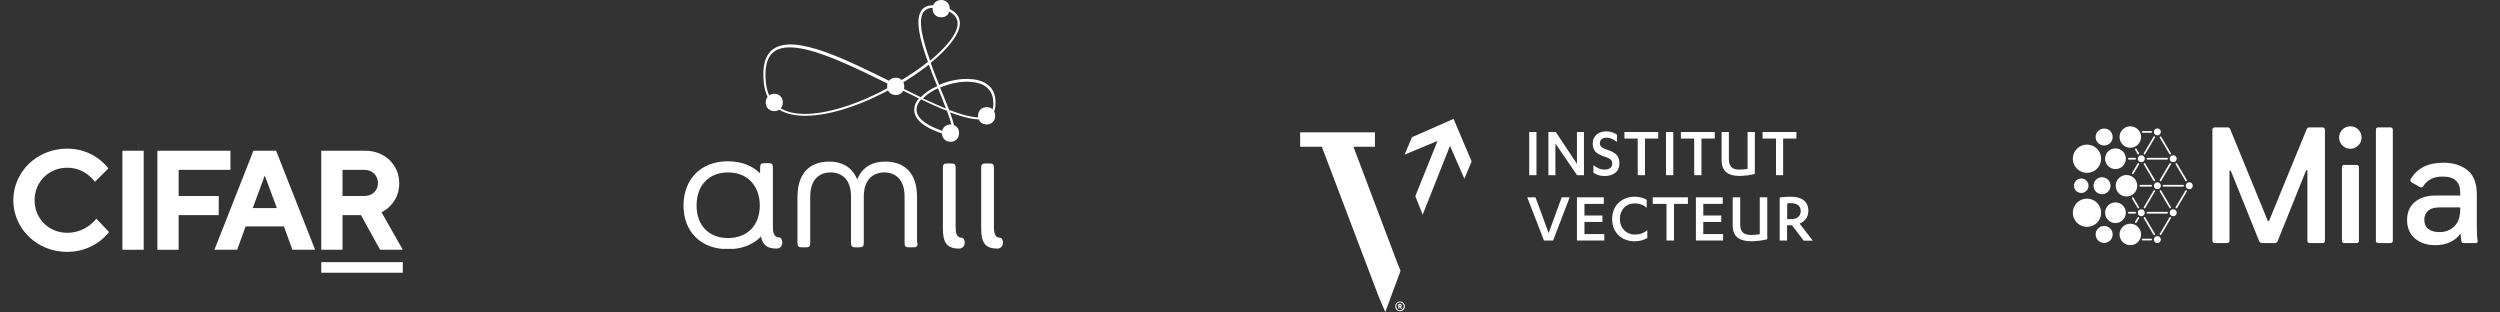 <svg width="673" height="84" viewBox="0 0 673 84" fill="none" xmlns="http://www.w3.org/2000/svg">
<rect x="0" y="0" width="673" height="84" fill="#333333" stroke="none"/>
<g clip-path="url(#clip0_458_1545)">
<path d="M375.6 82.468C375.6 81.735 376.129 81.168 376.891 81.168C377.653 81.168 378.183 81.735 378.183 82.468C378.183 83.201 377.653 83.767 376.891 83.767C376.129 83.767 375.6 83.201 375.6 82.468ZM377.885 82.468C377.885 81.868 377.454 81.402 376.858 81.402C376.262 81.402 375.865 81.868 375.865 82.468C375.865 83.034 376.295 83.534 376.858 83.534C377.454 83.5 377.885 83.034 377.885 82.468ZM376.726 83.067H376.428V81.835C376.527 81.801 376.692 81.801 376.825 81.801C377.123 81.801 377.355 81.935 377.355 82.268C377.355 82.434 377.255 82.568 377.123 82.634L377.454 83.101H377.09L376.825 82.701H376.692V83.067H376.726ZM376.726 82.401H376.825C376.957 82.401 377.057 82.368 377.057 82.234C377.057 82.101 376.957 82.068 376.825 82.068H376.726V82.401Z" fill="white"/>
<path d="M375.997 70.342L364.34 39.495H370.135V35.631H350V39.495H355.829L371.063 79.636L372.917 84L377.024 72.907L375.997 70.342Z" fill="white"/>
<path d="M391.297 32L380.104 36.93L378.117 41.627L386.992 37.929L381.064 52.653L380.998 52.787L382.985 57.783L390.337 39.262L394.212 48.123L396.166 43.459L391.297 32Z" fill="white"/>
<path d="M413.618 35.531H411.665V47.157H413.618V35.531Z" fill="white"/>
<path d="M424.514 44.126V35.531H426.402V47.157H424.547L418.719 38.629V47.157H416.831V35.531H418.818L424.514 44.126Z" fill="white"/>
<path d="M428.952 44.459C429.846 45.158 430.74 45.658 431.932 45.658C433.058 45.658 434.019 45.191 434.019 44.026C434.019 42.96 433.191 42.527 431.932 42.16C429.746 41.461 428.753 40.561 428.753 38.629C428.753 36.53 430.409 35.364 432.363 35.364C433.588 35.364 434.515 35.731 435.277 36.231V38.229C434.383 37.496 433.522 37.063 432.429 37.063C431.336 37.063 430.674 37.663 430.674 38.562C430.674 39.462 431.336 39.895 432.76 40.361C434.979 41.061 435.939 41.994 435.939 43.992C435.939 46.324 434.151 47.39 431.965 47.39C430.74 47.39 429.68 47.024 428.952 46.524V44.459Z" fill="white"/>
<path d="M442.828 47.157H440.874V37.297H437.297V35.531H446.405V37.297H442.828V47.157Z" fill="white"/>
<path d="M450.445 35.531H448.491V47.157H450.445V35.531Z" fill="white"/>
<path d="M458.029 47.157H456.075V37.297H452.498V35.531H461.605V37.297H458.029V47.157Z" fill="white"/>
<path d="M463.46 35.531H465.414V42.826C465.414 45.058 466.573 45.658 468.229 45.658C469.123 45.658 469.785 45.591 470.448 45.458V35.531H472.402V46.824C471.342 47.124 469.587 47.357 468.229 47.357C465.646 47.357 463.46 46.424 463.46 43.193V35.531Z" fill="white"/>
<path d="M480.019 47.157H478.098V37.297H474.488V35.531H483.596V37.297H480.019V47.157Z" fill="white"/>
<path d="M415.639 64.746L411.135 53.12H413.354L416.897 62.747L420.408 53.12H422.56L418.089 64.746H415.639Z" fill="white"/>
<path d="M431.866 63.013V64.746H424.514V53.12H431.734V54.885H426.534V58.017H431.369V59.749H426.534V63.013H431.866Z" fill="white"/>
<path d="M443.291 55.951C442.463 55.185 441.337 54.752 440.046 54.752C437.728 54.752 436.072 56.451 436.072 58.949C436.072 61.448 437.827 63.147 440.112 63.147C441.437 63.147 442.53 62.747 443.457 61.947V64.079C442.43 64.679 441.271 64.946 440.046 64.946C436.403 64.946 433.985 62.48 433.985 58.949C433.985 55.418 436.535 52.953 440.046 52.953C441.271 52.953 442.364 53.22 443.291 53.786V55.951Z" fill="white"/>
<path d="M450.644 64.746H448.624V54.885H444.915V53.12H454.386V54.885H450.644V64.746Z" fill="white"/>
<path d="M463.858 63.013V64.746H456.539V53.12H463.758V54.885H458.526V58.017H463.361V59.749H458.526V63.013H463.858Z" fill="white"/>
<path d="M466.44 53.12H468.461V60.415C468.461 62.647 469.653 63.247 471.408 63.247C472.335 63.247 473.031 63.18 473.726 63.047V53.12H475.746V64.412C474.654 64.712 472.799 64.945 471.408 64.945C468.726 64.945 466.44 64.013 466.44 60.782V53.12Z" fill="white"/>
<path d="M481.111 58.983H482.105C483.728 58.983 484.754 58.283 484.754 56.784C484.754 55.452 483.827 54.685 482.039 54.685C481.807 54.685 481.343 54.719 481.111 54.719V58.983ZM481.111 64.746H479.091V53.153C479.82 53.053 481.078 52.953 482.039 52.953C485.152 52.953 486.808 54.319 486.808 56.751C486.808 58.45 485.847 59.682 484.456 60.182L488 64.779H485.549L482.403 60.648H481.078V64.746H481.111Z" fill="white"/>
</g>
<g clip-path="url(#clip1_458_1545)">
<path d="M261.786 21.333C258.768 21 255.583 21.667 252.817 22.833C252.062 20.917 251.224 18.917 250.554 16.917C254.912 13.333 257.93 9.75 258.349 6.917C258.6 5.25 258.014 2.917 253.99 1.833C251.308 1.083 249.38 1.333 248.29 2.5C246.195 4.833 247.536 10.5 249.799 16.667C247.62 18.417 245.021 20.167 242.255 21.833C241.836 22.083 241.333 22.333 240.914 22.583C240.914 22.583 240.83 22.583 240.83 22.5C227.671 15.917 214.008 9.167 208.224 13.167C205.961 14.75 205.123 17.75 205.626 22.417C206.296 28.083 209.984 31.083 216.439 31.167C216.522 31.167 216.606 31.167 216.774 31.167C223.899 31.167 233.035 27.833 240.914 23.333C243.094 24.417 245.273 25.5 247.368 26.5C246.698 27.25 246.279 28.083 246.195 28.833C245.776 31 246.949 34.083 255.164 36.417L255.331 35.75C249.296 34 246.279 31.583 246.782 28.917C246.949 28.167 247.368 27.417 247.955 26.75C250.386 27.917 252.733 29 254.912 29.833C256.002 32.75 256.673 35.083 256.086 35.75C255.918 35.917 255.667 35.917 255.331 35.833L255.164 36.5C255.415 36.583 255.583 36.583 255.751 36.583C256.086 36.583 256.337 36.5 256.589 36.25C257.343 35.5 256.924 33.5 255.751 30.25C260.444 32 264.216 32.75 266.228 31.583C267.402 30.917 267.988 29.667 267.988 27.833C268.156 24.083 265.893 21.75 261.786 21.333ZM216.439 30.667C210.32 30.583 206.883 27.833 206.213 22.5C205.71 18.167 206.464 15.25 208.476 13.833C209.565 13.083 210.906 12.75 212.583 12.75C219.289 12.75 230.185 18.167 240.076 23.083C231.61 27.917 222.641 30.75 216.439 30.667ZM248.793 3C249.38 2.417 250.135 2.083 251.308 2.083C252.062 2.083 252.901 2.25 253.823 2.5C256.673 3.25 258.014 4.75 257.762 6.833C257.427 9.417 254.661 12.75 250.386 16.333C248.29 10.5 246.949 5.083 248.793 3ZM241.585 23.083C241.417 23.167 241.166 23.333 240.914 23.417C240.998 23.25 240.998 22.833 240.914 22.75C241.166 22.917 241.417 23 241.585 23.083ZM247.871 26.167C245.86 25.167 243.764 24.167 241.585 23.083C244.686 21.333 247.536 19.333 250.051 17.417C250.721 19.333 251.476 21.25 252.314 23.167C250.47 24 248.961 25 247.871 26.167ZM252.482 23.75C252.565 23.917 252.649 24.167 252.733 24.333C253.404 26 254.074 27.667 254.661 29.25C252.733 28.417 250.637 27.5 248.458 26.5C249.464 25.417 250.889 24.5 252.482 23.75ZM254.745 29.333C254.828 29.5 254.912 29.75 254.912 29.917C254.828 29.75 254.745 29.583 254.745 29.333ZM265.977 31.083C264.049 32.25 260.277 31.417 255.499 29.583C255.583 29.75 255.667 29.917 255.667 30.167C255.583 30 255.499 29.833 255.499 29.583C254.912 28 254.158 26.25 253.32 24.167C253.236 24 253.152 23.75 253.068 23.583C255.751 22.417 258.936 21.75 261.702 22.083C264.384 22.333 267.485 23.583 267.402 28C267.402 29.5 266.899 30.5 265.977 31.083Z" fill="white"/>
<path d="M209.817 63.917C208.476 63.917 208.057 62.833 208.057 61V45.167C208.057 44.167 207.805 43.917 206.799 43.917H205.877C204.871 43.917 204.62 44.167 204.62 45.167V46.667C202.524 44.583 199.591 43.417 195.903 43.417C188.61 43.417 184 48.333 184 55.333C184 62.333 188.61 67.083 195.986 67.083C199.758 67.083 202.776 65.833 204.871 63.667C205.29 65.917 206.464 66.917 209.062 66.917C210.152 66.917 210.655 66 210.571 65.083C210.487 64.333 210.152 63.917 209.817 63.917ZM195.986 64.083C190.706 64.083 187.52 60.583 187.52 55.333C187.52 50 190.706 46.417 195.986 46.417C201.267 46.417 204.536 50.083 204.536 55.333C204.536 60.583 201.267 64.083 195.986 64.083Z" fill="white"/>
<path d="M247.033 65.333C247.033 66.333 246.782 66.583 245.776 66.583H244.77C243.764 66.583 243.513 66.333 243.513 65.333V52.917C243.513 48 240.746 46.417 238.064 46.417C235.382 46.417 232.532 48 232.532 52.917V65.333C232.532 66.333 232.281 66.583 231.275 66.583H230.353C229.347 66.583 229.095 66.333 229.095 65.333V52.917C229.095 48 226.329 46.417 223.563 46.417C220.881 46.417 218.115 48 218.115 52.917V65.333C218.115 66.333 217.863 66.583 216.858 66.583H215.936C214.93 66.583 214.678 66.333 214.678 65.333V53.083C214.678 45.5 219.121 43.5 223.228 43.5C226.329 43.5 229.347 44.75 230.772 48.333C232.113 44.833 235.047 43.5 238.316 43.5C242.423 43.5 246.865 45.5 246.865 53.083V65.333H247.033Z" fill="white"/>
<path d="M257.259 61.083V45.25C257.259 44.25 257.008 44 256.002 44H255.08C254.074 44 253.823 44.25 253.823 45.25V61.417C253.823 65.25 254.829 66.917 258.181 66.917C259.271 66.917 259.774 66 259.69 65.083C259.606 64.417 259.271 64 258.936 64C257.595 64 257.259 62.917 257.259 61.083Z" fill="white"/>
<path d="M267.569 61.083V45.25C267.569 44.25 267.318 44 266.312 44H265.39C264.384 44 264.132 44.25 264.132 45.25V61.417C264.132 65.25 265.138 66.917 268.491 66.917C269.581 66.917 270.084 66 270 65.083C269.916 64.417 269.581 64 269.245 64C267.904 64 267.569 62.917 267.569 61.083Z" fill="white"/>
<path d="M263.294 31.167C263.294 29.75 264.3 28.833 265.641 28.833C266.899 28.833 267.905 29.75 267.905 31.167C267.905 32.583 266.899 33.5 265.641 33.5C264.3 33.5 263.294 32.667 263.294 31.167Z" fill="white"/>
<path d="M238.819 23.25C238.819 21.833 239.825 20.917 241.166 20.917C242.423 20.917 243.429 21.833 243.429 23.25C243.429 24.667 242.423 25.583 241.166 25.583C239.825 25.583 238.819 24.667 238.819 23.25Z" fill="white"/>
<path d="M253.571 35.833C253.571 34.417 254.577 33.5 255.918 33.5C257.176 33.5 258.181 34.417 258.181 35.833C258.181 37.25 257.176 38.167 255.918 38.167C254.577 38.167 253.571 37.25 253.571 35.833Z" fill="white"/>
<path d="M206.128 27.583C206.128 26.167 207.134 25.25 208.475 25.25C209.733 25.25 210.739 26.167 210.739 27.583C210.739 29 209.733 29.917 208.475 29.917C207.134 29.917 206.128 29 206.128 27.583Z" fill="white"/>
<path d="M251.057 2.333C251.057 0.917 252.062 0 253.404 0C254.661 0 255.667 0.917 255.667 2.333C255.667 3.75 254.661 4.667 253.404 4.667C252.062 4.667 251.057 3.75 251.057 2.333Z" fill="white"/>
</g>
<g clip-path="url(#clip2_458_1545)">
<path d="M625.871 64.848C625.871 65.173 625.606 65.438 625.28 65.438H621.744C621.417 65.438 621.152 65.174 621.152 64.848V45.994C621.152 45.784 620.861 45.728 620.783 45.923L613.148 64.895C613.017 65.223 612.697 65.437 612.343 65.437H608.964C608.61 65.437 608.29 65.223 608.158 64.896L600.545 46.005C600.465 45.809 600.174 45.866 600.174 46.076V64.847C600.174 65.172 599.909 65.437 599.583 65.437H596.171C595.844 65.437 595.58 65.173 595.58 64.847V34.886C595.58 34.561 595.844 34.296 596.171 34.296H599.696C599.986 34.296 600.245 34.471 600.355 34.737L610.469 59.403C610.54 59.576 610.785 59.576 610.856 59.403L620.968 34.742C621.079 34.473 621.342 34.298 621.634 34.301L625.285 34.298C625.61 34.301 625.871 34.562 625.871 34.886V64.849V64.848Z" fill="white"/>
<path d="M630.573 39.166C629.986 38.58 629.693 37.87 629.693 37.034C629.693 36.198 629.986 35.465 630.573 34.879C631.161 34.293 631.874 34.001 632.735 34.001C633.596 34.001 634.266 34.293 634.853 34.879C635.442 35.466 635.735 36.176 635.735 37.034C635.735 37.891 635.442 38.559 634.853 39.146C634.266 39.753 633.553 40.046 632.735 40.046C631.874 40.046 631.161 39.753 630.573 39.167M635.02 44.983V64.846C635.02 65.171 634.756 65.434 634.43 65.434H631.038C630.712 65.434 630.448 65.171 630.448 64.846V44.983C630.448 44.658 630.712 44.395 631.038 44.395H634.43C634.756 44.395 635.02 44.659 635.02 44.983Z" fill="white"/>
<path d="M640.19 34.292H643.554C643.882 34.292 644.148 34.557 644.148 34.885V64.843C644.148 65.17 643.882 65.435 643.554 65.435H640.19C639.862 65.435 639.596 65.17 639.596 64.843V34.885C639.596 34.557 639.862 34.292 640.19 34.292Z" fill="white"/>
<path d="M662.622 65.036C662.521 64.497 662.442 63.755 662.376 62.821C661.768 63.761 660.886 64.535 659.712 65.121C658.538 65.707 657.174 65.999 655.622 65.999C653.336 65.999 651.49 65.393 650.084 64.18C648.679 62.966 647.986 61.315 647.986 59.223C647.986 57.131 648.678 55.563 650.062 54.392C651.447 53.22 653.314 52.635 655.663 52.635H662.291V51.819C662.291 48.953 660.717 47.531 657.55 47.531C655.146 47.531 653.394 48.411 652.295 50.184C652.124 50.46 651.759 50.544 651.478 50.383L649.177 49.063C648.887 48.897 648.776 48.526 648.944 48.239C650.689 45.265 653.634 43.787 657.781 43.808C660.403 43.808 662.563 44.477 664.242 45.816C665.919 47.155 666.759 49.329 666.759 52.321V60.937C666.759 62.756 666.837 64.061 666.99 64.873C667.046 65.166 666.823 65.435 666.523 65.435H663.11C662.872 65.435 662.665 65.27 662.621 65.035M662.292 55.835H656.691C655.371 55.835 654.363 56.128 653.671 56.713C652.979 57.298 652.623 58.114 652.623 59.18C652.623 60.246 652.979 61.084 653.714 61.648C654.449 62.212 655.456 62.484 656.735 62.484C658.309 62.484 659.63 61.961 660.699 60.936C661.769 59.913 662.293 58.385 662.293 56.356V55.834L662.292 55.835Z" fill="white"/>
<path d="M581.702 49.999C581.702 50.516 581.279 50.937 580.758 50.937C580.237 50.937 579.817 50.516 579.817 49.999C579.817 49.483 580.24 49.062 580.758 49.062C581.276 49.062 581.702 49.48 581.702 49.999Z" fill="white"/>
<path d="M590.295 49.999C590.295 50.516 589.872 50.937 589.351 50.937C588.83 50.937 588.411 50.516 588.411 49.999C588.411 49.483 588.835 49.062 589.351 49.062C589.868 49.062 590.295 49.48 590.295 49.999Z" fill="white"/>
<path d="M585.971 42.731C585.971 43.247 585.548 43.669 585.027 43.669C584.506 43.669 584.087 43.247 584.087 42.731C584.087 42.215 584.511 41.793 585.027 41.793C585.544 41.793 585.971 42.212 585.971 42.731Z" fill="white"/>
<path d="M577.377 42.731C577.377 43.247 576.954 43.669 576.433 43.669C575.912 43.669 575.493 43.247 575.493 42.731C575.493 42.215 575.916 41.793 576.433 41.793C576.951 41.793 577.377 42.212 577.377 42.731Z" fill="white"/>
<path d="M581.702 35.511C581.702 36.028 581.279 36.449 580.758 36.449C580.237 36.449 579.817 36.028 579.817 35.511C579.817 34.995 580.24 34.574 580.758 34.574C581.276 34.574 581.702 34.992 581.702 35.511Z" fill="white"/>
<path d="M579.117 35.74H576.799C576.672 35.74 576.571 35.638 576.571 35.511C576.571 35.385 576.672 35.284 576.799 35.284H579.117C579.243 35.284 579.344 35.386 579.344 35.511C579.344 35.636 579.243 35.74 579.117 35.74Z" fill="white"/>
<path d="M581.602 48.792C581.563 48.792 581.523 48.782 581.487 48.761C581.379 48.698 581.343 48.557 581.407 48.449L584.018 44.037C584.082 43.928 584.221 43.893 584.33 43.957C584.438 44.021 584.474 44.16 584.41 44.269L581.8 48.68C581.757 48.752 581.681 48.792 581.604 48.792" fill="white"/>
<path d="M577.298 41.583C577.258 41.583 577.218 41.573 577.182 41.551C577.074 41.488 577.037 41.348 577.101 41.24L579.727 36.802C579.791 36.695 579.931 36.658 580.04 36.722C580.149 36.786 580.183 36.925 580.12 37.034L577.495 41.471C577.452 41.542 577.376 41.583 577.299 41.583" fill="white"/>
<path d="M574.132 46.908C574.092 46.908 574.052 46.898 574.016 46.877C573.908 46.813 573.872 46.673 573.935 46.565L575.449 44.01C575.512 43.901 575.653 43.865 575.761 43.93C575.87 43.993 575.905 44.133 575.84 44.24L574.327 46.795C574.284 46.867 574.208 46.907 574.131 46.907" fill="white"/>
<path d="M584.212 41.583C584.134 41.583 584.059 41.542 584.016 41.471L581.406 37.06C581.342 36.952 581.379 36.812 581.487 36.748C581.595 36.684 581.735 36.721 581.798 36.828L584.409 41.24C584.473 41.348 584.437 41.488 584.328 41.551C584.292 41.573 584.252 41.583 584.212 41.583Z" fill="white"/>
<path d="M575.645 41.583C575.567 41.583 575.492 41.542 575.449 41.471L574.764 40.316C574.7 40.207 574.735 40.068 574.844 40.004C574.952 39.941 575.093 39.976 575.157 40.084L575.843 41.239C575.907 41.347 575.871 41.487 575.762 41.551C575.725 41.573 575.686 41.583 575.647 41.583" fill="white"/>
<path d="M579.925 48.792C579.847 48.792 579.772 48.752 579.729 48.68L577.103 44.242C577.038 44.134 577.074 43.995 577.183 43.931C577.291 43.867 577.432 43.902 577.495 44.01L580.122 48.449C580.185 48.556 580.149 48.697 580.041 48.76C580.005 48.781 579.965 48.791 579.925 48.791" fill="white"/>
<path d="M583.386 42.958H578.077C577.951 42.958 577.848 42.856 577.848 42.731C577.848 42.606 577.951 42.504 578.077 42.504H583.386C583.512 42.504 583.614 42.606 583.614 42.731C583.614 42.856 583.512 42.958 583.386 42.958Z" fill="white"/>
<path d="M588.496 48.792C588.417 48.792 588.342 48.752 588.299 48.68L585.675 44.246C585.611 44.138 585.648 43.998 585.756 43.935C585.865 43.871 586.004 43.907 586.069 44.015L588.693 48.449C588.757 48.556 588.721 48.697 588.612 48.761C588.576 48.782 588.536 48.792 588.497 48.792" fill="white"/>
<path d="M574.791 42.504C574.917 42.504 575.019 42.606 575.019 42.731C575.019 42.856 574.916 42.958 574.791 42.958H573.079C572.952 42.958 572.851 42.856 572.851 42.73C572.851 42.604 572.954 42.503 573.079 42.503H574.791V42.504Z" fill="white"/>
<path d="M579.116 50.227H576.167C576.041 50.227 575.938 50.124 575.938 49.998C575.938 49.872 576.041 49.771 576.167 49.771H579.116C579.243 49.771 579.344 49.873 579.344 49.998C579.344 50.123 579.243 50.227 579.116 50.227Z" fill="white"/>
<path d="M587.71 50.227H582.403C582.277 50.227 582.174 50.124 582.174 49.998C582.174 49.872 582.277 49.771 582.403 49.771H587.71C587.836 49.771 587.937 49.873 587.937 49.998C587.937 50.123 587.836 50.227 587.71 50.227Z" fill="white"/>
<path d="M561.814 46.534C563.918 46.534 565.63 44.828 565.63 42.73C565.63 40.632 563.919 38.927 561.814 38.927C559.71 38.927 558 40.633 558 42.731C558 44.829 559.711 46.535 561.814 46.535" fill="white"/>
<path d="M566.69 42.731C566.69 44.266 567.944 45.516 569.484 45.516C571.024 45.516 572.277 44.266 572.277 42.731C572.277 41.196 571.025 39.946 569.484 39.946C567.943 39.946 566.69 41.196 566.69 42.731Z" fill="white"/>
<path d="M560.272 51.95C561.351 51.95 562.228 51.075 562.228 49.999C562.228 48.924 561.351 48.049 560.272 48.049C559.193 48.049 558.316 48.924 558.316 49.999C558.316 51.075 559.193 51.95 560.272 51.95Z" fill="white"/>
<path d="M573.477 39.776C575.075 39.776 576.374 38.481 576.374 36.888C576.374 35.295 575.075 34 573.477 34C571.879 34 570.58 35.295 570.58 36.888C570.58 38.481 571.879 39.776 573.477 39.776Z" fill="white"/>
<path d="M572.449 52.888C574.047 52.888 575.346 51.592 575.346 49.999C575.346 48.407 574.046 47.111 572.449 47.111C570.852 47.111 569.552 48.407 569.552 49.999C569.552 51.592 570.851 52.888 572.449 52.888Z" fill="white"/>
<path d="M566.437 39.172C567.7 39.172 568.728 38.148 568.728 36.888C568.728 35.629 567.7 34.603 566.437 34.603C565.174 34.603 564.146 35.628 564.146 36.888C564.146 38.149 565.174 39.172 566.437 39.172Z" fill="white"/>
<path d="M565.865 52.283C567.128 52.283 568.156 51.259 568.156 49.999C568.156 48.74 567.128 47.714 565.865 47.714C564.602 47.714 563.574 48.739 563.574 49.999C563.574 51.26 564.602 52.283 565.865 52.283Z" fill="white"/>
<path d="M585.971 57.269C585.971 56.753 585.548 56.331 585.027 56.331C584.506 56.331 584.087 56.753 584.087 57.269C584.087 57.785 584.511 58.207 585.027 58.207C585.544 58.207 585.971 57.788 585.971 57.269Z" fill="white"/>
<path d="M577.377 57.269C577.377 56.753 576.954 56.331 576.433 56.331C575.912 56.331 575.493 56.753 575.493 57.269C575.493 57.785 575.916 58.207 576.433 58.207C576.951 58.207 577.377 57.788 577.377 57.269Z" fill="white"/>
<path d="M581.702 64.487C581.702 63.971 581.279 63.55 580.758 63.55C580.237 63.55 579.817 63.971 579.817 64.487C579.817 65.004 580.24 65.425 580.758 65.425C581.276 65.425 581.702 65.007 581.702 64.487Z" fill="white"/>
<path d="M579.117 64.26H576.799C576.672 64.26 576.571 64.362 576.571 64.489C576.571 64.615 576.672 64.716 576.799 64.716H579.117C579.243 64.716 579.344 64.614 579.344 64.489C579.344 64.364 579.243 64.26 579.117 64.26Z" fill="white"/>
<path d="M581.602 51.208C581.563 51.208 581.523 51.218 581.487 51.239C581.379 51.302 581.343 51.443 581.407 51.551L584.018 55.963C584.082 56.072 584.221 56.107 584.33 56.043C584.438 55.979 584.474 55.84 584.41 55.731L581.8 51.32C581.757 51.248 581.681 51.208 581.604 51.208" fill="white"/>
<path d="M577.298 58.417C577.258 58.417 577.218 58.427 577.182 58.449C577.074 58.512 577.037 58.652 577.101 58.76L579.727 63.198C579.791 63.305 579.931 63.342 580.04 63.278C580.149 63.214 580.183 63.075 580.12 62.966L577.495 58.529C577.452 58.458 577.376 58.417 577.299 58.417" fill="white"/>
<path d="M574.132 53.091C574.092 53.091 574.052 53.101 574.016 53.122C573.908 53.185 573.872 53.326 573.935 53.434L575.449 55.989C575.512 56.098 575.653 56.133 575.761 56.069C575.87 56.006 575.905 55.866 575.84 55.759L574.327 53.204C574.284 53.132 574.208 53.092 574.131 53.092" fill="white"/>
<path d="M584.212 58.417C584.134 58.417 584.059 58.458 584.016 58.529L581.406 62.94C581.342 63.048 581.379 63.188 581.487 63.252C581.595 63.316 581.735 63.279 581.798 63.172L584.409 58.76C584.473 58.652 584.437 58.512 584.328 58.449C584.292 58.427 584.252 58.417 584.212 58.417Z" fill="white"/>
<path d="M575.645 58.417C575.567 58.417 575.492 58.458 575.449 58.529L574.764 59.684C574.7 59.793 574.735 59.932 574.844 59.996C574.952 60.059 575.093 60.024 575.157 59.916L575.843 58.761C575.907 58.653 575.871 58.513 575.762 58.449C575.725 58.427 575.686 58.417 575.647 58.417" fill="white"/>
<path d="M579.925 51.208C579.847 51.208 579.772 51.248 579.729 51.32L577.103 55.758C577.038 55.866 577.074 56.005 577.183 56.069C577.291 56.133 577.432 56.098 577.495 55.99L580.122 51.551C580.185 51.444 580.149 51.303 580.041 51.24C580.005 51.219 579.965 51.209 579.925 51.209" fill="white"/>
<path d="M583.386 57.042H578.077C577.951 57.042 577.848 57.144 577.848 57.269C577.848 57.394 577.951 57.496 578.077 57.496H583.386C583.512 57.496 583.614 57.394 583.614 57.269C583.614 57.144 583.512 57.042 583.386 57.042Z" fill="white"/>
<path d="M588.496 51.208C588.417 51.208 588.342 51.248 588.299 51.32L585.675 55.754C585.611 55.862 585.648 56.002 585.756 56.065C585.865 56.129 586.004 56.093 586.069 55.985L588.693 51.551C588.757 51.444 588.721 51.303 588.612 51.239C588.576 51.218 588.536 51.208 588.497 51.208" fill="white"/>
<path d="M574.791 57.496C574.917 57.496 575.019 57.394 575.019 57.269C575.019 57.144 574.916 57.042 574.791 57.042H573.079C572.952 57.042 572.851 57.144 572.851 57.27C572.851 57.396 572.954 57.497 573.079 57.497H574.791V57.496Z" fill="white"/>
<path d="M561.814 53.466C563.918 53.466 565.63 55.172 565.63 57.27C565.63 59.368 563.919 61.073 561.814 61.073C559.71 61.073 558 59.367 558 57.269C558 55.171 559.711 53.465 561.814 53.465" fill="white"/>
<path d="M566.69 57.269C566.69 55.734 567.944 54.484 569.484 54.484C571.024 54.484 572.277 55.734 572.277 57.269C572.277 58.804 571.025 60.054 569.484 60.054C567.943 60.054 566.69 58.804 566.69 57.269Z" fill="white"/>
<path d="M573.477 60.222C575.075 60.222 576.374 61.518 576.374 63.111C576.374 64.704 575.073 65.999 573.477 65.999C571.88 65.999 570.58 64.704 570.58 63.111C570.58 61.518 571.879 60.222 573.477 60.222Z" fill="white"/>
<path d="M566.437 60.827C567.7 60.827 568.728 61.851 568.728 63.111C568.728 64.37 567.7 65.396 566.437 65.396C565.174 65.396 564.146 64.371 564.146 63.111C564.146 61.85 565.174 60.827 566.437 60.827Z" fill="white"/>
</g>
<path d="M29.172 45.344L25.547 48.959C25.547 48.959 23.064 45.152 18.098 45.152C13.132 45.152 9.314 48.959 9.314 53.91C9.314 58.862 13.132 62.669 18.098 62.669C23.252 62.669 25.928 58.862 25.928 58.862L29.365 62.477C29.365 62.477 25.547 67.808 18.098 67.808C9.887 67.808 3.586 61.525 3.586 53.91C3.586 46.296 9.887 40.013 18.098 40.013C25.547 40.013 29.172 45.344 29.172 45.344Z" fill="white"/>
<path d="M38.684 40.58H32.956V67.236H38.684V40.58Z" fill="white"/>
<path d="M108.434 70.564H86.478V73.42H108.434V70.564Z" fill="white"/>
<path d="M62.03 40.58V45.724H48.091V52.766H58.879V57.91H48.091V67.236H42.364V40.58H62.03Z" fill="white"/>
<path d="M71.278 47.248L68.034 56.006H74.528L71.278 47.248ZM66.125 60.953L63.835 67.236H57.721L68.222 40.58H74.33L84.831 67.236H78.722L76.432 60.953H66.125Z" fill="white"/>
<path d="M98.126 45.724H92.206V52.766H98.126C100.228 52.766 101.752 51.242 101.752 49.339C101.757 47.248 100.228 45.724 98.126 45.724ZM86.478 40.58H98.314C103.661 40.58 107.479 44.462 107.479 49.339C107.479 55.05 102.706 57.145 102.706 57.145L108.434 67.236H102.325L97.171 57.905H92.206V67.236H86.478V40.58Z" fill="white"/>
<defs>
<clipPath id="clip0_458_1545">
<rect width="138" height="52" fill="white" transform="translate(350 32)"/>
</clipPath>
<clipPath id="clip1_458_1545">
<rect width="86" height="67" fill="white" transform="translate(184)"/>
</clipPath>
<clipPath id="clip2_458_1545">
<rect width="109" height="32" fill="white" transform="translate(558 34)"/>
</clipPath>
</defs>
</svg>
